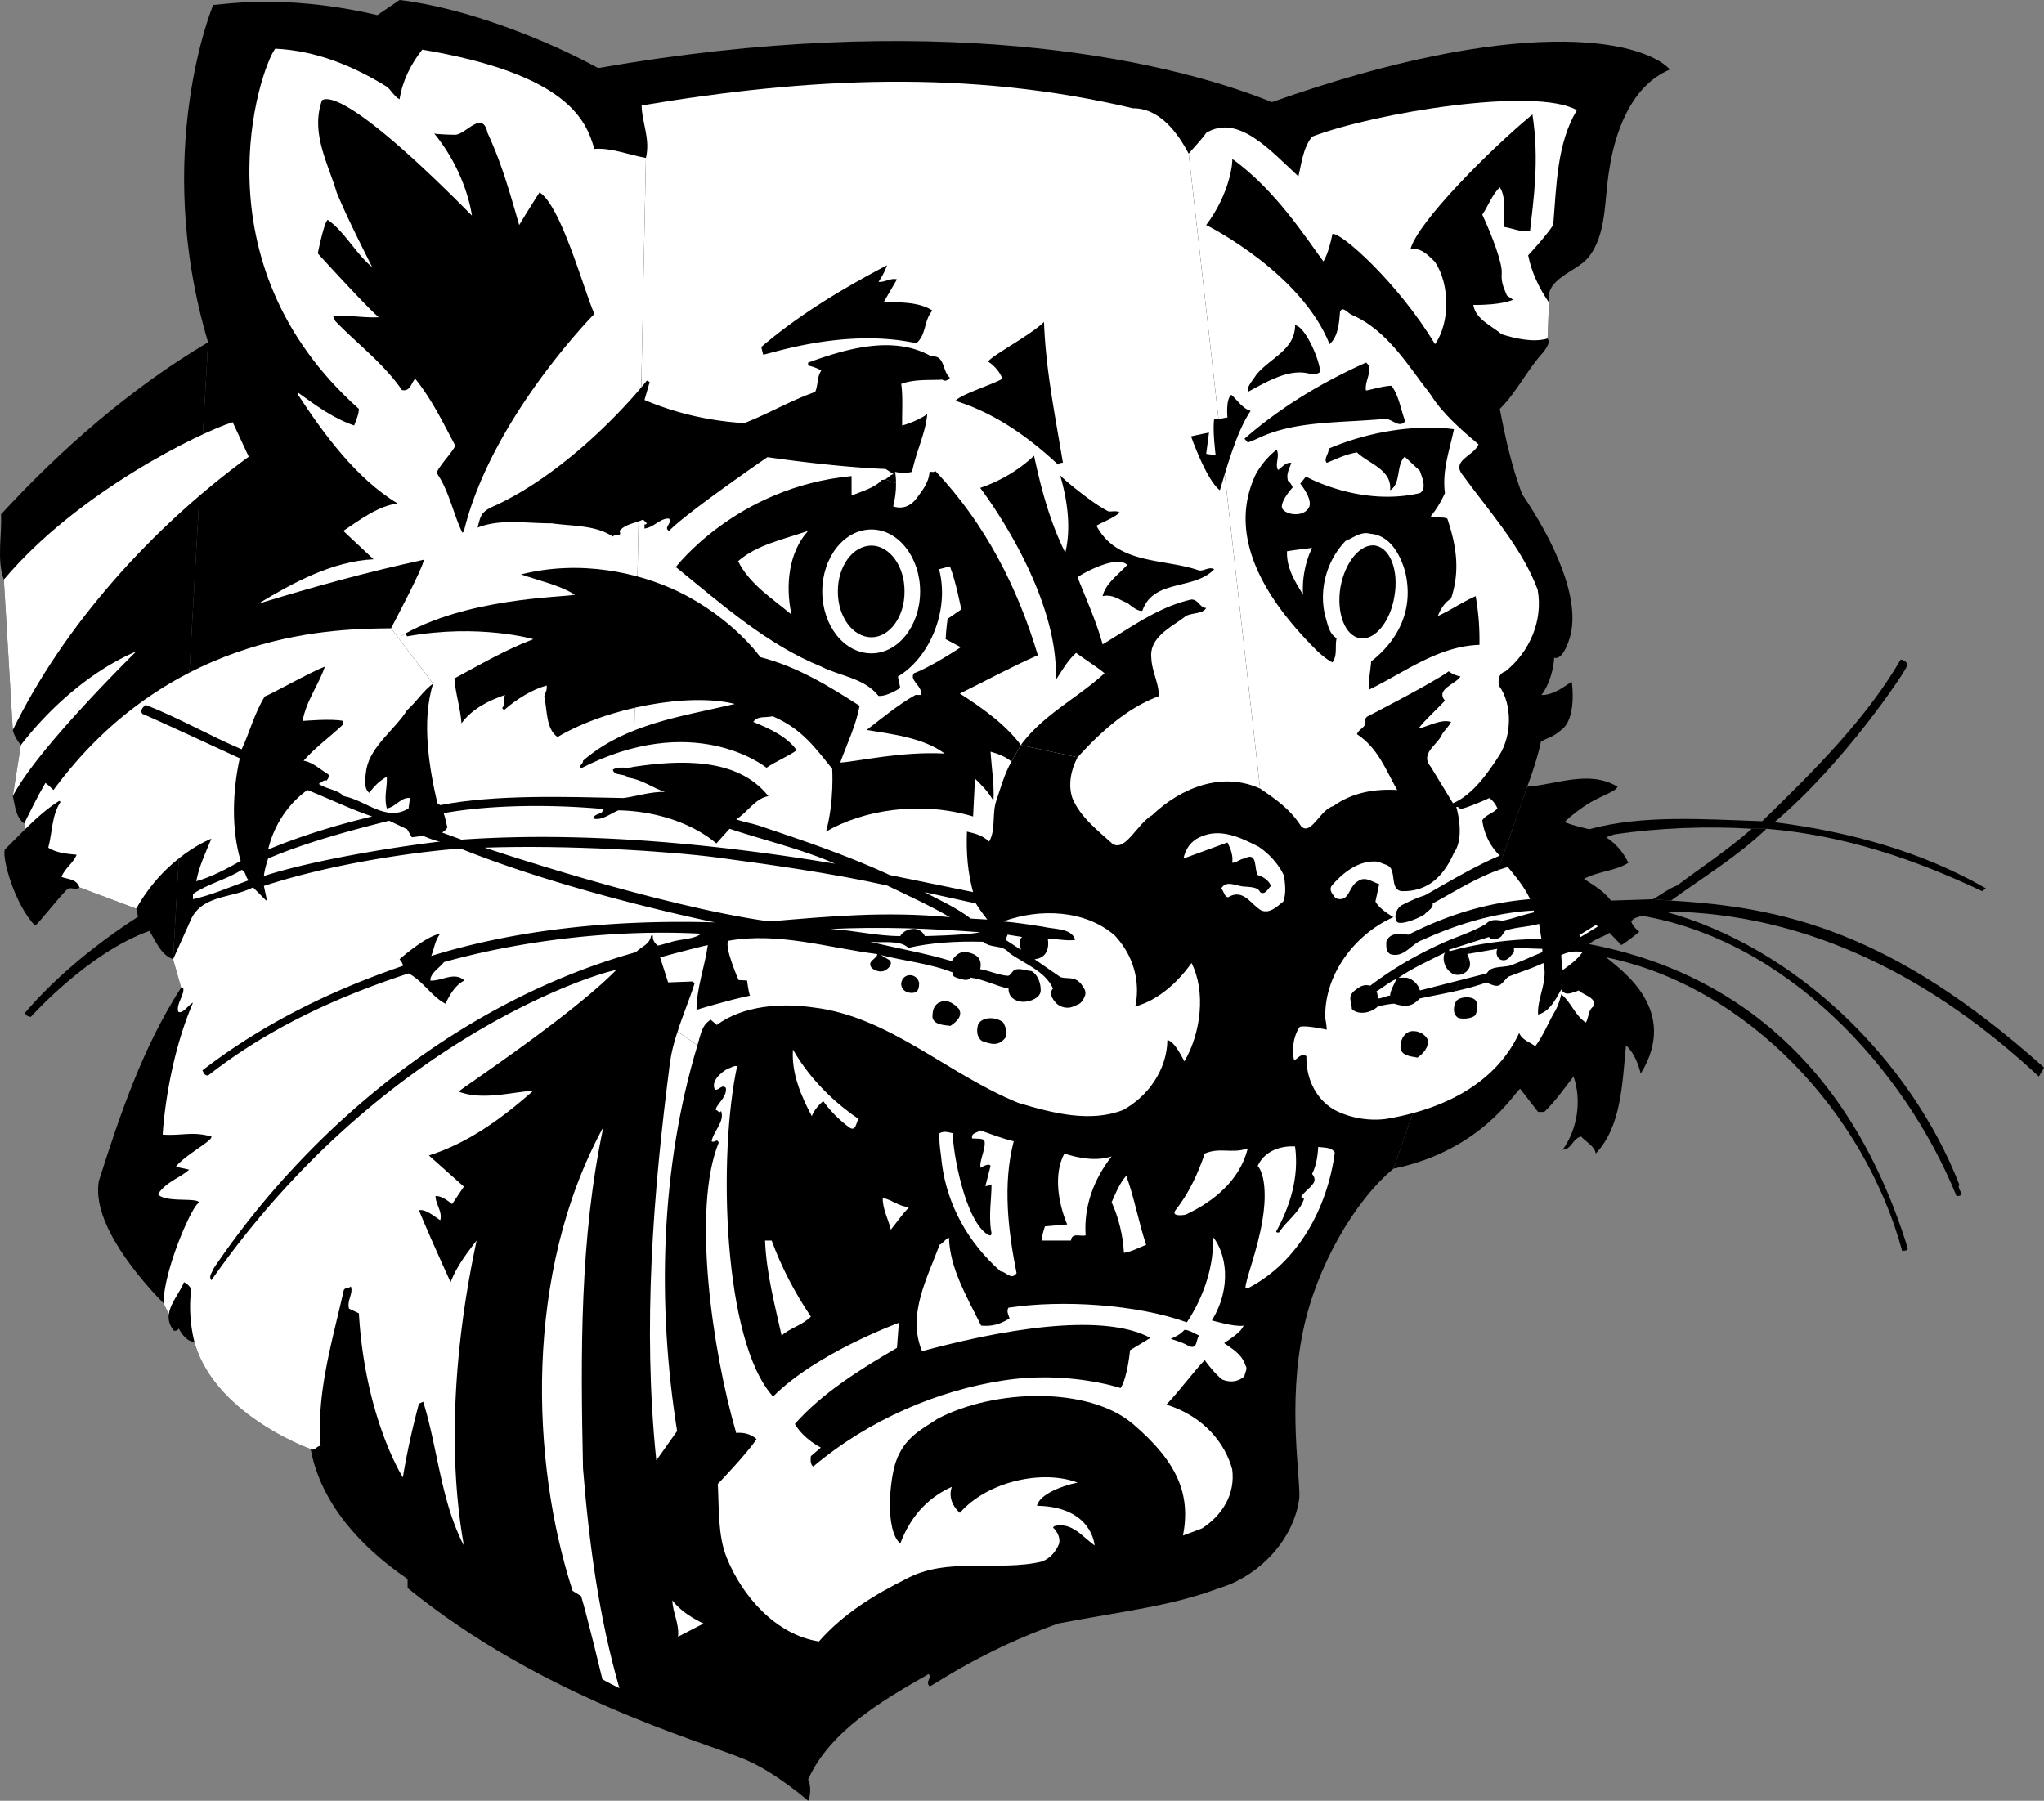 <svg xmlns="http://www.w3.org/2000/svg" width="432.31" height="380.902"><rect width="100%" height="100%" fill="#808080" stroke="none"/><path d="M323.01 166.402c6.128-.422 13.066-3.617 19.1 0-.359.973-2.73 1.633-5.702 3.297-1.97 1.137-4.657 3.254-5.5 4.203 2.082.805 3.453 1.043 5.203 1.5 11.343-3.109 24.207-2.093 36.597-1.703 11.153-10.836 22.067-21.75 29.301-34.199 1.16.23 1.422.793 1.3 1.402-.21 1.008-13.237 20.582-28 33 15.958 2.055 31.083 6.188 44.7 14l-.8.598c-14.298-6.773-29.188-11.84-45.598-13.2h-3.102c-9.254-.59-19.777-.198-29.101 1.2l-1.7.602c2.137 1.43 3.54 3.066 4.7 5.398-2.641 1.723-6.461 1.8-9.399 3.402 2 1.36 4.106 2.453 5.7 4.598l8.902-.3 3.797.3c23.75 1.363 46.8 6.586 78.902 35.3-.113.364-1.102 1.9-1.102 1.9-21.855-20.403-48.437-34.669-79.097-34.9 27.699 7.56 51.941 31.259 62.297 57.802-.688.898 1.652 2.378-.598 2.398-11.16-27.383-36.106-54.121-66.602-59.3-.765.343-1.625.343-2.199 1.202.344 1.168 1.7 2.2 1.7 2.2s-2.762 2.246-3.801 2.8l-2.5-2.601c-1.45.953-3.243 1.344-4.297 2.398 20.308 3.856 52.664 16.617 67.398 64.403-.234.57-.781.418-1.2.5-7.847-29.004-32.558-55.903-62.6-62.102 3.382 2.848 15.542 11.215 7.3 24.602-.488-2.032-1.426-4.446-3.101-6-.817 8.18-.973 17.144-6.399 22.898-.266-1.621-2.215-2.559-3.101-3.598-1.918.496-1.918 2.676-3.899 2.797 3.07-4.25 4.086-10.332 2.3-15.5-1.878 2.363-3.75 5.168-6.198 7.5h-1.301l-3.8-4.898c-1.184.695-8.095 13.039-26.802 16.898l28.301-80.797m-286.399 36.5c-2.538-.906-3.632-3.71-5-6-12.921 4.551-25.1 18.2-25.1 18.2-.505-.086-1.126-.243-1.2-.903 6.621-7.758 15.43-14.851 23.898-20.297l-.398-1.703-12-4.5c-.902.887-1.762-.437-2.8.602-1.766 1.77-5.743 6.914-6.602 7.5-4.258-4.434-7.016-14.153-6.399-16.102 1.563-1.523 3-3.012 4.399-4.398l-.297-1.102c-1.832-1.36-1.91-3.777-2.403-5.797l1.7-10.8c-1.52-1.832-1.7-3.2-1.7-3.2l-1.898-31.8C-.75 118.609.47 112.578.208 108.8 12.947 94.96 27.755 82.02 44.01 72.402l-7.398 130.5"/><path d="M44.01 72.402C31.993 32.078 45.11 1 45.11 1c.34.336 13.907-2.703 34.7 2.2l4.7-3.2c14.265 1.672 31.57 8.664 42 14.402 69.71-12.207 118.355-2.543 142.5 7.2 51.94-18.368 77.98-13.407 84.198-6.903-8.558 3.555-11.718 13.961-12.8 20.903-1.172 6.855-.512 14.144-4.598 19-2.777 3.097-9.09 4.343-8.2 9.398l-.3 7.602c.656.832-.277 2.078-.902 2.898-3.508 3.855-5.614 8.457-9.2 12 1.246 6.434 2.496 12.047 4.7 18 6.605 9.715 12.554 22.164 10.101 30.402-1.605 5.211-3.3 4.2-3.3 4.2-.094 2.476-1.11 5.93-2.7 7.898 2.27.113 4.61-1.602 6.399-2.8.16.577 1.015 7.929-2.2 10.202-1.93 1.676-2.957 1.61-4.3 2.5-.59 2.918-2.075 7.364-2.899 9.5l-28.3 80.797c-8.329 6.946-16.337 20.871-19.098 34.301-3.282 15.645-.578 30.75-.801 35.3-1.102 8.91-8.586 16.63-16.902 19.102-10.157 3.844-20.743 4.946-34.098 7.5-16.32 5.793-26.34 13.106-27.2 13.297-1.011-1.05.626-1.75-.202-2.597-9.387 5.367-20.766 11.836-25.5 22.3.68 1.23.523 3.649 0 4.5 0 0-6.91-6.074-13.5-8.8-10.114-4.18-42.782-13.125-71.2-36.2V334c-9.886-6.727-18.382-16.004-20.5-27.5 0 0-20.336-7.215-24.597-22.7-1.504.052-2.676-1.585-3.301-2.8-.23.434-.621.512-1 .5-1.012-1.191-1.262-2.371-1.102-3.5l-1.097-2.3c-4.438-4.555-15.352-16.716-13.703-25.9 4.511-14.202 9.343-28.394 17.402-40.898l-1.7-6 7.4-130.5"/><path fill="#fff" d="M266.51 166.8c3.378 2.298 6.343 4.325 8.698 8 2.086 2.016 4.036-3.597 6.801-4.3 4.016-2.883 8.695-3.664 13.5-3.398-2.39-4.16-3.95-8.762-8.5-11.801.422-1.324 2.215-1.324 1.7-3.2l.402-.5s14.066-7.214 17.297-9.601c.746.594 1.601.906 2.5 1.102-1.133 1.675-5.34 2.687-3.297 5.097-1.813 1.957-4.227 4.063-5.602 5.903 2.078-.438 4.727-2.075 6.899-1.403-.457.965-1.313 1.664-1.899 2.602-.898 2.262-4.797 4.054-2.398 6.898l4.699 7.703c4.129-1.738 7.48-6.496 9.898-10.3 2.496-4.067 2.73-10.618-.199-14.602-.191-1.473.043-2.563 1.399-3 5.195-4.164 8-10.867 6.8-17.3-3.398-9.079-10.496-16.798-16.199-24.7-1.621-2.777 2.742-3.637 3.7-6-3.298-2.781-7.66-6.523-10.098-10.5-4.657-5.922-9.102-13.64-16.703-16.898-.817-.329-1.985-2.043-2.5-.602-.188 2.535-.422 5.184-2.2 6.8-5.992-14.995-25.351-24.847-26.097-25.198 5.035-6.692 5.656-13.29 5.5-14 9.148 6.53 15.75 16.925 19.297 21.699.972-1.656 1.597-4.23 1.902-5.801 1.723-.531 13.933 10.383 21.7 23.3 3.175-4.5 3.175-12.605 0-17.398-1.505-1.445-2.907-3.082-5.2-2.703 1.594-5.808 16.793-21.039 25.8-28.5 1.516 9.696.192 18.297-.5 24.602-1.878.402-3.671-.535-5.5-.801-.355-2.773.657-5.89-.902-8.398-1.715 1.726-2.418 3.91-3.699 5.8 1.984 4.266 4.324 10.32 4.102 12.5-.16 2.133.687 3.461 1.097 4.598l1.301.902s-2.176 1.157-8.398 1.098c.453 3.02 3.882 4.426 6 6.2 2.715.874 6.691 1.812 9.699.902l.3-7.602c-1.984-2.871-3.699-6.379-4.402-10 0 0 3.633-3.871 5.301-6.398.703-8.536.781-17.266 5-24.301-8.66-4.996-42.648.488-56 5.601-1.93 2.371-2.242 5.723-2.898 8.399-5.934-5.473-12.75-13.278-19.5-9.2-1.047 1.536-2.84 3.329-3.703 4.399l15.101 134.3"/><path fill="#fff" d="M134.01 162.2c9.667-1.442 21.984-2.067 28.5 6.202-2.774.461-4.49 3.504-6.802 4.899 1.457.554 3.094.785 4.7 1.3 9.386 3.149 18.82 6.348 27.8 10.5l17.602 3.598c-1.09-4.008-1.48-7.984-1.3-12.797 1.925.446 3.171.758 4.698 2.098 1.434-2.43.578-5.86 1.5-8.598.95-2.797 1.727-5.683 3.2-8.3l2-3.5 12 2.597c-1.364 2.508-2.063 5.781-1.098 8.602 1.605 3.96 5.348 6.847 8.5 9.699 2.746 1.695 5.191-4.258 8.398-6.098 5.989-5.718 14.723-9.304 22.801-5.601L251.408 32.5c-2.254-4.27-6.075-9.648-11.797-9.598-34.739-8.234-68.57-6.52-103.903-.601.02 3.515 1.891 7.101.903 11.101L134.009 162.2"/><path fill="#fff" d="M136.61 33.402c-3.69-.648-7.355-2.207-10.902-1.902-1.754-6.074-5.625-15.793-36.398-21-2.461 3.152-4.18 6.582-4.8 10.5-1.016-.488-1.794-1.89-2.602-2.598-7.145-4.437-15.094-7.71-23.7-8.101-3.246 4.289-17.12 45.164 17.7 76.199-.051 1.29-.598 2.379-1 3.5-4.278-1.43-8.016-4.16-11.797-6.898l-.203.199c5.464 8.387 12.48 17.976 21.203 23.199-3.97.465-7.867 3.352-11.5 5.8l6.398 6c-8.765.438-17.031 4.962-24.398 9.4 11.5-3.505 22.648-6.622 35-9.298.199 1.118-6.903 14.5-6.903 14.5l8.903 11.7c-2.582 8.046-.711 18.418.898 25.3l.602.399c11.668-2.293 26.867-1.746 38.797-1.5 2.882-.403 5.613-1.34 8.703-1.301-2.547-.816-4.805-2.61-7.703-3-.922-1.016-2.95-.234-3.297-1.7 1.437-.874 2.761-.093 4.398-.6l2.602-128.798"/><path fill="#fff" d="M82.708 132.902c-10.488.157-46.039-.261-71.398 34.2 0 0-1.121-1.07-1.7-1.5-1.53 2.586-3.214 5.992-4.5 8.597l.298 1.102c2.265-2.223 4.488-4.23 7.101-5.899l.3.2c-1.89 2.847-1.737 6.511-2.6 9.699 1.722 1.18 4.374 1.336 6 1.5-.77 1.863-2.485 2.797-3.2 4.699 1.34.516 3.133.36 3.8 2.2l12 4.5c6.302-11.227 15.9-14.798 15.9-14.798-1.204 2.922-2.61 5.805-3.2 9 3.086-.855 6.36-2.57 9.399-4.3-2.028-6.688-1.715-14.875-.2-21.7 0 0-19.757-9.156-20.597-9.402-.563-.688.062-1.39.699-1.898 6.926 2.691 13.473 6.511 20.3 9.398 1.669-3.512 2.684-7.645 4.9-11.2 1.136-.343 9.71-5.175 12.698-6.3-1.195 3.7-4 7.285-4.699 11.5 0 0 6.235-.55 8.602 0v.7c-2.68 2.57-5.875 4.827-8.403 7.702 1.825.325 3.305 1.649 4.903 2.7.898.351.195 1.132 0 1.5-.739-.211-1.13.488-1.703.699 1.664 1.191 3.847 1.113 5.3 2.601 4.63.852 8.914 5.532 13.7 2.598l.3-2.2c-1.886-.245-3.058 1.934-4.898 2.2-.652-2.523.125-4.395 0-6.7-1.512.821-2.68 1.993-3.7 3.4-1.398-1.016-.773-3.669-.6-5.098.995-4.887 6.062-8.317 8.6-12.403 1.985-1.758 3.466-4.176 5.5-5.597l-8.902-11.7"/><path d="M99.81 45.602s-1.035-8.91-8-17.403c-.207.11 2.39.293 4.5.301 2.207-.062 5.738-5.336 6.8-.398 2.993 6.445 4.708 12.601 6.7 19.5a283.597 283.597 0 0 1 4.3-6.903c4.544 2.813 9.376 20.664 11.598 25.703 0 0-21.867 22.13-27.597 46l-.301.297c-1.84-3.629-2.895-9.164-5.5-12.699.937-1.898 2.95-3.828 4-5.7-2.602-4.874-4.941-9.784-8.5-14.198-.887.984-1.04 2.777-2.8 2.398-3.852-5.625-9.7-9.988-14.102-14.598l-.5-1.101c3.109-.215 6.539.488 9.703.3-2.23-1.765-12.903-13.5-12.903-13.5s1.32-6.581 2.102-7.101c3.504 2.39 6 7.223 9.398 10-2.464-4.96-5.27-10.418-7.5-15.8-1.824-6.153-5.566-12.626-3.097-19.5 1.898-1.153 9.03 1.456 31.699 24.402m86 14c1.21.203 2.613-.891 3.898-.5l-2.8 4.8c3.933.032 7.597.032 10.3 1.797-1.843 2.055-1.246 5.098-3.398 6.903-15.52-3.364-31.734 2.558-32.402 2.398l-.399-1.598c8.16-6.972 17.36-12.43 26.602-17.3-.278.816-.98 2.375-1.801 3.5m35 8.5c.355 10.097 2.383 20 4 29.8-.211-.054-1.07.102-1 .399-6.54-6.145-13.79-11.059-21.7-13.5.813-1.297 8.141-3.559 9.9-4.7-.509-1.355-1.68-2.757-3-3.601.308-1.027 9.116-5.703 11.8-8.398m58.398 10.5c-.511.77-2.168.472-2.898.3-4.082-.703-8.293 1.793-12.402 4-.176-1.191.84-2.14 1.703-3.5 2.718-3.539 8.332-5.332 8.297-10.601 2.09.176 5.18 7.219 5.3 9.8m9.7 4.001c1.562-.27 3.668-.973 5.402-1 1.617 2.21 1.93 5.02 2.898 7.5-1.28 1.57-2.683-.454-4.199-.5-9.945.902-18.703.382-26.5 3.898-.906.434-1.687.773-2.601 1.102l-.7-.801c7.696-6.727 16.582-12.028 25.7-16.102 1.796 1.266-.387 3.84 0 5.903"/><path fill="#fff" d="M189.31 81.402c-2.055 3.192-5.719 5.684-9.2 7.7l-9.702-.2c2.347-4.543 8.195-4.308 12.5-6 2.242-.257 4.113-1.273 6.402-1.5"/><path d="M264.51 86.902c-3.118 4.63-5.231 12.707-6.5 16.797-2.856-2.113-6.102-11.398-6.102-11.398 1.222-.301 3.8-.801 3.8-.801l-.597 4.5 2 .3s-.707-5.472-.301-7.698c.84.125 2.8-.301 2.8-.301s-.402-3.785.798-4.801c1.375 1.172 2.308 2.887 4.101 3.402"/><path fill="#fff" d="M144.51 98.8c-5.352 2.786-9.798 8.247-13.9 12.102.048-.738-3.07-3.625-3.202-5.101 1.925-1.719 4.5-3.121 5.703-5.102-1.828-1.449-4.48-1.136-6.102-3 2.559-3.594 6.223-6.945 8.5-10.5 1.152 4.801 4.895 8.543 9 11.602"/><path d="M307.51 90.8c-.903 4.395-2.54 8.763-1.9 13.5-.796 1.731-1.73 3.368-3 4.9 1.036.495 2.438.027 3.5.5 1.9 5.687 2.759 10.91.798 16.902-1.391.867-2.25 2.27-2.797 3.699 2.496-1.117 5.379-3.067 8-4.2.578 3.395.851 6.473.797 10.301-8.72.266-15.813 5.801-23.399 9.5-.129-1.593.336-4.011.5-6 5.918-4.636 9.035-11.187 7.2-18.902-.97-3.508-3.153-7.797-7.4-8.098-1.913-.554-3.55.848-5.198 1.5-3.965 4.102-5.758 10.262-4.301 16 .492 1.512.726 3.618 2.398 4.598-.425 1.59.23 3.621-.898 5.102-1.395-.704-2.8-1.954-4-3.2-9.402-9.511-18.68-22.996-12.2-36.601a17.828 17.828 0 0 1 4.4-5.2c.737 1.419-.434 3.133.3 4.301.902-.543 1.527-1.632 2.8-1.5-.413 1.348-1.117 2.282-.702 3.797.68.492 1 1.403 1 1.403s-2.196 2.343-2.297 4c-.051 1.695 4.625 2.671 5.797.097.699-1.754-1.899-4.898-1.899-4.898l1.2-1.5s11.413 6.437 24.1 3.5c1.544-.922.45-3.336 0-4.7l-3.198-3c-1.887 1.79-.715 5.688-3.102 7.098.438-4.37-4.555-5.62-7-8-2.308.356-4.336 1.367-6.398 2.203-.743-.836.504-1.925.398-3 14.606-6.175 26.5-4.101 26.5-4.101"/><path fill="#fff" d="M277.51 115.902c-1.462 2.914-2.161 6.813-1.9 9.899-1.745-2.852-3.538-5.66-3.402-9.2a119.47 119.47 0 0 1 5.301-.699M140.01 133.7c.003.706-.93 2.034-1.7 3l-10.3-1.098 2.6-3.5c3.79.277 6.286.433 9.4 1.597m98.5 3.601c-.427 1.317-2.61 2.876-3.802 4l-1.097-3.8c1.668-.676 3.304.492 4.898-.2M78.708 172.7c-7.14 1.698-14.937 4.038-22 7 1.141-4.833 3.946-9.43 8.301-12.598 4.61 1.84 9.055 4.023 13.7 5.597M315.01 168.8s1.116.735 1.698 2.2c-.902 1.063-2.304 1.215-3.199 2.5a12.743 12.743 0 0 0 3.7 7.5c-5.66 2.305-13.993 7.414-15.9 8.402-2.108.672-3.452 1.391-4.901 2.098-1.262.906-1.551 2.488-1 3.402.5.918 4.183-.39 5.902-1.5.621-.761 1.867-1.23 1.7-2.3 4.843-2.59 10.222-6.102 15.898-7.7 1.652 1.989 3.601 4.328 4.703 6.797-9.285.727-17.785 3.457-25.703 7.5-.735.008-3.852-.906-4.7 1.5-.011 1.004-.09 2.016.801 2.602 2.93.976 4.488-2.223 6.899-3 7.336-3.352 15.289-5.77 23.5-6.2V193c-2.63.578-4.192 1.258-6.399 1.7-.797.093-1.441-.247-2.5 0-1.086.34-1.101.738-1.7 1-2.925 1.648-6.214 2.581-9.198 4-5.176 2.374-10.164 5.257-14.801 8.8-1.524-.422-2.457.355-3.5 1.2-1.297 1.26-.442 2.12-.402 3.702 1.21 1.301 3.957 1.028 5.601-.601 1.309-.196 2.34-.453 3.399-.5 3.34 1.156 4.41-.211 5.402-1.102 4.277-.922 9.531-1.738 14.098-3.398 1.007.512 2.074.93 2.703.601.722-.402 1.41-1.418 1.898-1.8 2.332-.942 5.047-1.747 7.399-2.903 1.09 3.754-1.325 7.34-1.098 10.903 2.5-.68 3.672-3.172 4.898-5.301.54.91 1.215.937 1.903.8.789-.21 1.367-.413 1.797-.601.972 1.008 3.726 1.46 3.203 3.3-1.27.891-.957 2.137-1.703 3.5-2.297-1.519-3.075-4.245-5.2-6-.164.688-.55 2.376-1.5 3.9-1.363 2.374-2.3 4.87-4 7.1-1.183-.905-2.746-1.296-3.398-2.8-5.348 11.406-17.2 16.395-28.3 18.2-3.63.437-7.528-.247-10.7-1.9-4-2.245-6.106-6.687-6-11.398-1.043-.746-1.82.5-2.602.899-.543-2.504-.078-5.309 1.2-7.102 1.3-.383 5.703.602 5.703.602s-.04-1.067-.301-2.301c-.363-9.215 6.183-17.871 14.398-21.5-1.355-.813-3.07-1.98-3.8-3.3l.8-3.7c-1.394-.36-2.953-1.766-4.5-.598-2.117 1.172-1.726 4.602-4.699 3.598-.613-.79-1.55-1.723-.8-2.7 2.445-2.843 5.952-5.573 10-5 .867.598 2.19.52 2.6 1.7.68 1.547.04 4.414 2.302 4.5 5.629.086 8.828-3.422 10.898-8.098 1.828-2.574 1.281-6.859.5-9.703.39-.12.547.192.899.403 1.52-.22 6.101-2.301 6.101-2.301m-187.601 2.301c.367 1.27-1.504.726-2 2 1.82.597 3.691-1.04 5.402-1.7 7.254.114 15.273 2.41 20.7 7l2.8-3.101c6.832 2.289 15.797 4.476 22.3 7.398-25.527-4.246-53.28-6.894-79-5.097l-4.1-1.5c1.015-.657 1.1-1.102 1.1-1.102s-.59-2.707-.8-3c10.5-1.887 23.441-1.809 33.598-.898m-41.298 4.3 1 1.7 2.4-.301s2.413 1.097 3.6 1.199c-12.109 1.465-27.988 4.273-37.3 7.3.176-1.624.898-3.698.898-3.698 7.688-3.305 17.305-5.93 25.602-8l3.8 1.8"/><path d="M349.61 190.2c1.508-.833 3.301-2.235 5.098-2.9 5.145-3.859 10.754-7.523 15.801-12h3.102c-6.356 6.036-13.293 10.169-20.203 15.2l-3.797-.3m-133.703-32.598c-3.239-4.407-8.461-8.07-12.899-10.903 5.527-2.703 11.063-5.742 16.5-8.097-4.265-14.25-11.05-27.739-21.7-39-.265.425-.808.113-1.198.199-.157 2.097-1.325 3.734-2.602 5.398-1.219 1.766-3.09 2.625-5.101 1.903.398-1.48.64-3.262.601-4.903l-2.3-.797c-.223.07-.462.13-.7.098-1.281 1.57-4.164 2.426-6.398 3.3v-4.1c-24.426 2.316-37.301 19.402-37.301 19.402l.2-.102c9.71 7.86 19.222 16.356 30.698 21 4.035 2.063 9.028 2.371 12.102 6.2 1.914.148 4.598-1.7 4.598-1.7l-.5-2.398c6.78-4.016 10.992-14.098 8.703-22.7l2.297-.601c1.289 3.226 2.402 9.101 2.402 9.101l-2.902 2s-.309 2.243-.399 4.297l3.2 1.703s-6.442 4.29-9.9 5.5c-1.144 1.516 2.056 2.84 1.4 4.598h-1.098c-3.782 2.14-7.211 5.027-10.301 7.402 5.348.899 11.898 1.598 16.5 5-9.305-.515-18.711 1.746-22.102 1.899 1.442-3.973 3.313-7.793 4.102-12-6.637-4.29-13.34-8.344-21-10.301 0 0-5.73-8.172-17.2-13.8-8.577-4.145-20.925-6.848-33.402-3.7 3.848 1.371 7.899 2.148 11.403 4.3-2.801.579-23.094.606-36.903 8.802.5-.118.97-.895 1.403 0 15.261-2.739 26.699.597 26.699.597-5.774 2.172-11.23 5.367-16.7 8.301.169 2.992 1.262 6.188 1.5 9.5 2.255-3.156 6.075-4.95 9.2-6-.473.973.148 1.828-.602 2.8l.403.4c2.61-2.305 5.882-4.333 9-5.2.16.945-.309 1.57-.5 2.3.66 3.09.347 6.829 2.797 8.602 10.75-6.37 28.03-9.41 37.5-7-11.184 2.657-22.957 4.137-32.098 12 .098.711-1.07 1.102-.602 1.7 23.88-12.29 38.82-.676 39.403-.2 1.914-1.332 4.488-2.347 6.398-3.703-2.066-2.93-5.887-4.644-9.2-6 .974-1.375 2.688-.828 4.099-1.199 6.308 2.707 9.035 6.762 12.601 11.102 0 0 .465 6.937-1.3 13.3 7.636-4.464 19.695-6.62 31.1-3.203l.4-8c1.55 1.516 2.874 2.84 3.902 4.703.218-3.187-.403-7.007-.602-10.402 1.524.434 3.238 1.055 4.399 2.102l2-3.5"/><path d="M227.908 160.2c4.718-5.212 10.41-10.434 17.101-12.9.324-2.288-1.39-5.175-1.5-8.1-.515-4.56 4.55-6.665 7.3-8.9 1.384-.726 3.567-.413 4.302-1.698-1.438-.118-1.594-1.754-3.102-1.801-6.91 1.527-12.68 5.812-18.8 9.5-1.36-4.934-3.466-9.531-5.301-14.2.976-.788 8.382-4.843 10.5-2.601-2.118 2.277-4.614 3.992-5.2 6.602 2.149-.504 3.63.898 5.2 1.398.921.75 2.246 1.84 3.203 1.7 2.32-6.798 10.972-4.302 15.199-8.798-1.188-.652-2.356.598-3.402.2-7.215-2.489-17.196-1.16-21.5-9.403 1.652-.957 3.605-1.582 4.902-2.797-.598-.422-1.531-.187-2.3-.203-3.286-1.543-9.99-7.156-10.302-7.699 1.48 4.984 2.414 11.066 1.102 16.402-3.207-6.425-5.078-13.367-6.602-20.5-3.308 3.082-7.129 5.34-11.398 6.797 0 0 16.715 21.649 16 40.602 1.289-1.832 2.379-4.016 4.3-5.7 2.055 1.528 4.239 2.856 6 4.301-5.816 5.336-12.988 8.766-17.702 15.2l12 2.597M189.51 102.2a13.168 13.168 0 0 0-.2-2.4c1.375.305 2.312.305 3.598 0 .82-4.214 2.843-8.112 3.203-12.198-1.215.89-3.633 1.98-5.301 2.398-.047-2.988.187-6.262-.2-8.8 2.883-1.052 6-.74 8.7-.9.574.473 1.2.083 1.598-.398-1.645-1.39-1.024-4.82-3.899-4.5-8.117-4.687-18.406-1.488-26.101 1.297v.602c.757.199 1.925.512 2.8 1.101-.953 1.282-.64 3.075-1.3 4.5-5.422 1.926-9.942 4.653-15 6.598-7.493-.465-14.508-2.102-21.098-4.898l1.098-3.801-.598-.301c-4.668 5.887-17.508 19.66-32 26.402-3.176 1.313-3.152 2.246-3.8 4.7 4.858-1.907 10.081-.895 15.698-.903 4.364.633 9.196.32 12.903 2.801.347-.61 2.062.25 1.398-1.2 1.363-1.515 3.313-1.593 5-2.398l.8.797c-.148.164-.226.32-.5.203v.899c1.99-.235 3.392-2.262 5.2-2.102.688 1.086-1.262 1.867 0 2.602 3.57-3.774 20.8-15.602 20.8-15.602s14.032 2.082 25 2.5l1.7 1.102c-.66.078-1.144.765-1.8 1.101l2.3.797"/><path fill="#fff" d="M271.51 185.102c.327 1.691.562 3.953-.102 5.597-1.364 1.086-2.766 2.567-4.598 1.903-2.223-1.207-3.781-4.793-7.102-2.801-.734-.121-.886-1.29-1.398-1.899 1.055-1.73 2.906-.586 4.5-.402 1.523.14 3.262.074 3.7 1.2 1.042.745 1.663-.735 2.3-1.298-.402-1.152-1.727-2.011-2.8-2.3-.798-1.192.062-5.09-2.802-3.5-.957.046-1.582.906-2.597.898.238-1.473-.309-2.957-1-4.3l-9.301 3.402c.402-1.98 1.496-3.618 3.398-4.5 4.332-2.079 8.618.027 12.5 2 2.2 1.457 4.227 3.718 5.301 6M187.61 187.3c4.79 2.302 8.766 4.095 13.298 6.7-13.73-1.281-25.266-.188-38.2.902-23.656-3.273-60.199-15.601-60.199-15.601 17.547-.613 38.902.734 49.3 2.101 10.352 1.395 24.142 3.29 35.802 5.899M52.61 186.2c-3.882 1.374-7.937 3.167-11.8 4v-1.098c3.238-2.23 7.215-3.086 10.3-5.102.97.379.735 1.547 1.5 2.2m153.798 4.902c.57 1.07 2.402 3.398 2.402 3.398l-3.5-.2c-2.852-2.202-6.438-3.843-9.8-5.6l10.898 2.402m-58.898 30c-7.81 25.875-8.587 54.64-4.302 81.597l-4.398 6.203c-2.93-28.324-.668-56.625 2.898-84.203.317-2.254.875-4.383 1.602-6.5l4.2 2.903"/><path fill="#fff" d="M143.31 218.2c1.066-3.395 2.496-6.708 3.598-10.2l-.399-.398-5.2.199-1.698-5.301c2.898-.816 9.601-2.531 10.097-2.598-.652 4.59-2.367 9.032-2.398 13.7 0 0 6.8-2.075 11.3-3-.355-1.043-.6-3.2-.6-3.2l-1.802-.101s-3.02-6.863-2.199-8.301c10.563-1.914 21.32 1.516 31.5 2.8.188.977-2.387 1.442-1.101 3 .898.626 1.964.966 2.902.4.984-.579 1.66-1.723.5-2.298l-1.5-.902c4.766 1.242 10.379 1.79 15.2 3.7.167.507-.302.765 1.1 1.202 1.407.446 2.184.578 2.7-.101 2.691.316 5.293 1.762 8 2.3-.016 1.86 1.36 2.665 2.898 2.801 1.762.075 3.918-.914 3.903-2.402.043-1.344-.504-3.215-1.903-4.098-1.172-.054-2.652-.754-3.699-.203-.617.461-.715 1.086-1.3 1.203-1.798-.074-4.165-1.132-5.9-1.402.528-2.223-.796-3.238-2.8-3.598-2.05-.418-3.2 1.899-3.2 1.899-5.636-1.696-11.558-2.707-17.3-4.102 2.469.301 6.363-.476 8.102 1.301 4.5-1.078 10.27-1.465 15.797-1.3 1.878 1.55 3.98.456 5.601 2.402 3.137 2.265 7.578 3.824 9.2 7.5-.919 1.003-.137 2.171.6 3 .977 1.12 2.77 1.355 3.9.699.82-.36 1.492-.41 2.1-1.801.692-1.313-.112-1.988-.6-2.8-1.383-1.759-2.9-1.06-4.4-1.5l-5.5-3.798c3.657-.359 2.802-4.3 2.802-4.3 1.66-.114 3.922.511 5.797.199-.786-2.574-4.45-2.184-6.899-2.801-2.695-.395-5.422-.863-8.3-1.098 7.632-2.804 17.3-2.496 23.6 3 6.407 6.977 4.38 14.461 4.302 15 6.52-1.785 10.836-7.71 11.898-9.203 3.07 6.094 1.977 14.824-1.5 20.801-.887-1.61-2.215-4.262-3.601-4.5-.094 6.398-4.227 12.012-9.399 14.8-6.832 2.665-14.652.743-22.101-1.5-14.977-6.046-27.293-18.284-43.399-20.198-6.738-.973-14.844-.426-20.398 3.699l-1.301-1.102c-1.875 1.188-2.031 2.824-2.8 5.403l-4.2-2.903m182.7-19.597c-6.575.043-13.466.941-19.4 2.597-.097.02-.05-.324-.202-.297l8.5-2.703c.43.68 1.675.504 2.3.102.625-.34.782-1.203 1.301-1.5 2.442-.79 4.817-.692 7-1.399l.5 3.2m8.001-.802 3.6-2.198.298.398-3.598 2.2-.3-.4"/><path fill="#fff" d="M207.31 197.2c-3.274.636-11.7.8-11.7.8s-.742-1.773-2.702-1.5c-1.883.195-2.5 1.5-2.5 1.5-5.024-.004-9.7-1.227-14.797-1.5 10.476-.508 21.207-.14 31.699.7m8.898 1c-.965.6-.343 1.847-.3 2.702l-3.2-2.101.403-1.102 3.097.5m110 3.203c-2.261.891-4.675 2.11-7 2.899-1.465.27-3.226.191-4.199.898l-.601.703-14.098 3.598c-.25-1.188-1.5-2.438-2.8-2.7h-1.7c2.844-1.995 6.664-3.714 10-5.398-.606.047-1.035 2.993 1.3 4.5 1.446.77 3.024-.004 3.598-1.101.637-1.094-.398-3-.398-3l6.398-1.102c-.511.906.032 2.313 1.102 2.403 1.191.14 1.738-1.028 2.398-1.7v-.902l6 .2v.702m8.5 0c-1.207 1.684-2.609 2.621-4.199 3.797-.125-1.02-.27-2.137-.3-3.199 1.421-.629 2.89-.953 4.5-.598"/><path d="M194.408 208c-.059.777-.059 1.48-.797 1.902-1.446.434-3.082-.343-3-1.902.308-2.34 3.425-2.262 3.797 0"/><path fill="#fff" d="M295.31 207.102c-.297.957-1.211 2.16-1.3 3.5-.595-.032-1.49.484-2.4.597-.347-.035-.136-.945-.5-1.5.91-.488 3.278-2.344 4.2-2.597m-290.902-49.5c6.199-8.07 15.086-15.868 24.402-19.801 0 0-20.984 20.566-26.102 30.601l1.7-10.8m32.202 45.3 3.598-8c2.282-5.691 8.828-4.832 13.301-7.203l2.8 2.801.099-.3-.598-2.798c16.46-5.39 35.793-7.547 41.598-7.902 23.714 9.531 53.8 15.602 53.8 15.602-21.511-.614-41.777 1.464-60 7.097.63-1.527.786-3.32 1.903-4.699-3.145.52-8.602 5.402-8.602 5.402s.856 1.043.7 1.399c-15.122 5.18-29.544 12.195-42.399 22.101.305.618.46 1.086 1.2 1.098 12.823-10.066 27.402-16.695 42.398-21.598 3.011 1.551 4.882 4.903 7.8 6.399.98-1.965 2.07-3.91 4-4.899-2.086-1.976-4.89.207-7.199 0 .047-1.664 1.918-2.597 2.899-3.902 16.793-4.7 36.671-6.96 54.402-6-1.746 1.3-4.633 1.066-6.8 1.902-.56.098-1.966.567-2.4.598-.577-.422-1.202-1.277-1-2.098h-.402c-.343 1.91-1.828 2.145-3.199 3.5-36.203 10.106-68.476 35.989-89.398 67-.203.793-1.063 1.496-.403 2.399 36.137-51.63 82.598-65.297 85.602-65.602-9.629 9.817-33.172 25.328-33.3 25.703 4.96 1.887 10.886.172 15.8-.203-6.629 5.832-13.723 11.055-22.102 13.703L98.111 251l-2.5 3.7c-1.047-.864-2.371-1.798-3.5-1.7.039 1.773 1.52 3.332 1 5.102-1.43-.91-3.067-2.395-4.5-2.102 1.902 4.7 6.5 14.832 6.699 15.2 1.203-3.173 3.309-5.981 5.5-8.798-2.113 9.91-7.492 37.586-2.7 64.5-4.87-9.375-5.495-20.445-8.6-30.402l-.9.402c-1.374 5.114-2.542 10.336-3.402 15.598 0 0-8-12.512-9.3-34.7l-2.098-1c-.45-1.835.953-3.163.398-4.698-.379.445-1.16.132-1.5.8-2.386 10.715-5.816 21.63-4.898 33-.61-.3-1.309 1.18-2.102.598 0 0-20.336-7.215-24.597-22.7a30.832 30.832 0 0 1-.703-10.898c-.024-.746-.88-1.367-1.5-1.703-.84 2.168-2.875 4.418-3.2 6.801l-1.097-2.3c-.074-7.13 6.476-21.708 7.5-21.2.144-1.363-7.106.04-8.703-1.898 1.754-2.66 4.562-3.364 6.601-5.2l-2.8-.601c1.617-2.317 7.855-5.516 7.5-6.399-4.09-1.14-6.118-.129-10.301-.402 0 0 .703-14.59 6.402-27.898-.816.261-2.164 2.496-3.102 1.898-.546-1.582 1.508-3.816 1-5.098h-.398l-1.7-6"/><path d="M312.31 212c.305 1.21.027 1.941-.2 2.602-.32.707-2.464 1.113-3.702.699-1.254-.832-1.02-2.469-.399-3.602 1.172-1.129 3.984-.945 4.3.301m-109.499 1.402c.894 1.536-.586 2.782-1.8 3.598-1.36-.191-3.54-.191-3.802-1.898.028-1.18.184-2.27 1.301-3 .52-.125 1.453-.829 2.2-.2.734.227 1.437.774 2.1 1.5m9.399 2.898c.461.9.93 2.067.5 3.102-1.441 2.004-3.156 1.461-5 .797-1.195-.82-1.195-2.379-.8-3.597 1.086-1.743 4.046-1.43 5.3-.301M302.01 220c.151 1.563-.938 2.813-2.2 3.7-1.387-.266-3.336-.345-3.602-2-.047-1.618.575-2.864 1.7-3.4 1.214-.558 3.398.067 4.101 1.7"/><path fill="#fff" d="M181.61 236.7c-.59.69-.511 2.562-1.8 1.902-2.067-1.446-4.285-3.668-5.7-5.7-1.98 1.68-2.402 3.2-2.402 3.2-2.304-4.325-4.332-9.082-4-14.102 4.153 7.242 9.957 12.035 13.903 14.7"/><path fill="#fff" d="M155.908 225.5c-4.043 18.672-3.082 58.117 7.601 69.902 9.063-9.187 26.602-15.601 26.602-15.601l-.403 5.3c-7.597 4.442-15.707 9.43-21.597 16.098 1.863 3.207 5.5 5 5.5 5L171.509 308s-.312 1.734.5 2.2c11.817-9.977 26.55-16.137 40.2-18.2 13.636-2.145 24.8 1.602 24.8 1.602 1.45-2.16 2-8 2-8l4.3-2.602c-8.37-4.582-25.78-3.281-48.3 2.8-3.23-7.796 1.211-15.593 3.7-22.5.628-.187 1.331-1.355 2-1.5.19 6.227 3.374 11.778 6.8 18.602 2.277.176 3.777-.191 6-1.5-.058-.507-.762-1.523-.2-2.3 11.364-1.715 27.138-.704 37.7 3.097 0 0 6.02-8.297 5.5-18.097 2.777 3.382 4.156 10.582-.2 17.699.25.027 4.77 1.433 6.7 1.101-.523 1.422-2.785 2.746-4.101 3.7 1.496 1.074 3.73 2.246 4.5 4.699.554.742-.145 1.52-.2 2.3-1.27 1.169-2.984 1.403-4.699.7-1.562-1.168-3.586-3.895-3.7-4.102-1.956 1.914-4.554 5.567-8.1 9.403 8.238 2.625 12.48 8.472 13.902 13.699.703 5.324-2.18 9.77-6.403 12.5l-4 1.5c1.672-8.754-1.183-15.563-10.597-23.602-9.348-7.969-29.282-7.449-41.301-1.097-3.649 2.382-7.027 4.043-8.8 9-1.352 3.816-2.384 14.535.898 17.398 2.433-6.504 6.593-10.062 10.902-12-.723 2.094.133 4.121 1.7 5.5 5.944-6.762 17.612-9.176 24.898-6.398-3.309.652-8.04 2.496-8.598 4.898 11.73.195 12.2 8.402 12.2 8.402-2.626-1.89-4.81-5.007-8.5-4.101l-.302.3c.953.899 1.578 2.223 1.301 3.399-.66 1.707-1.906 3.113-3.601 3.8-9.22 2.196-20.133-1.077-28.797 3.7-6.54 3.25-13.243 7.305-18.403 13.2-9.027-1.376-16.199-9.481-19.5-17.7-1.922-4.723-1.609-10.57-1.898-15.598 0 0 6.172-6.414 8.2-9.5-1.208-1.14-2.923-1.453-4.302-1.3-5.093-17.457-9.379-47.547-3.699-61.403-.379-1.035-.848.133-1.5-.297.418-2.218 2.836-4.168 2-6.402-.41.672-.723-.262-1.101-.2-.168-.995 2.484-2.714 2.101-4.698-.867-.82-1.41.582-2.3.398-.903-1.766 1.199-3.637 2.8-4.5.582-.07 1.05-.617 1.899-.5m-32.598 85.102c1.27 15.812 3.375 31.484 7.7 46.5-3.106-1.555-3.602-1.903-3.602-1.903s-3.11-12.98-4.5-17.597l-1.797-1.102c-8.825-27.156-10.383-67.176 6.5-98.098-4.98 23.465-4.825 47.633-4.301 72.2"/><path fill="#fff" d="M214.408 241.402c-2.364 9.004-1.192 18.985.601 27.899-1.094 1.61-2.262-.34-3.398-.399-6.89-6.097-11.258-13.972-12.403-22.8-.18-2.086-.648-4.114-.5-6.403 1.02-.515 1.801-.207 2.801 0 .012 4.082 2.637 18.711 7.5 21.5 1.012.543.602-.898.602-.898-.528-3.344.12-6.957.097-9.801-.132.219-1.093.375-1.3.402l1.101-4.3c-.347-.715-2.101.398-2.101.398-.403-1.246 1.207-4.234.8-5.7-.187-.609-2.242-.402-2.597-.5-.27-1.23 1.133-1.152 1.699-1.698 2.32.78 4.578 1.718 7.098 2.3m59.5 1.098c.894 6.426-1.055 12.664-4 18 .058.277.37.2.601.2 1.797-2.731 4.215-4.055 5.3-7.098l-.6-.403c.542-1.168 2.406-2.144 2.8-3.398.09-.43-.004-.934-.5-1.5 1.086-2.102 1.203-4.543 1.3-5.7 1.216.192 2.852.012 3.5 1.2-1.507 11.441-7.585 23.133-18.401 28.699h-.5c-.036-1.734 2.554-7.95 3.601-14.398.785-4.493.676-9.5-1-11.5 2.192-4.692 7.899-4.102 7.899-4.102m-23.098 14.402c-.723.211-3.137.407-2.2-.902 2.88-3.645 4.755-7.773 6.2-12 3.152-1.387 5.879.094 9.098-1.098-1.657 6.727-7.192 11.246-13.098 14m-15.7-12.3c-3.73 4.793-5.913 10.484-5.5 16.699-1.038.332-2.91-.68-3.1 1.101h-6.102c-.176-.847.601-3 .601-3l4.7-.402c-1.813-4.305-2.981-10.543-.598-15 3.152 1.027 6.89 1.652 10 .602m7.297 18.698c-1.364.516-3 1.45-4.7 1.7-.172-3.602-1.105-7.422-2.597-10.7.672-1.476 1.57-3.894 3.097-5.6 1.668 4.515 2.602 9.816 4.2 14.6m-50.098-8c-1.656 1.755-2.402 2.946-3.902 4.802-.528-2.211-1.778-4.473-1.7-6.7 2.028.36 3.512 1.918 5.602 1.899m-29.102 7.101c2.063 5.625 4.871 11.004 8.301 16.098-1.871 1.844-4.289 2.313-6.2 4-1.44-6.523-3.233-13.227-3.5-20.098h1.4"/><path d="M253.61 282.5c-.714.805-.245 3.066-2.202 2.2-1.164-.692-2.489-1.083-3.797-1.5 1.23-.56 2.086-.985 2.898-1.9.98-.023 2.074.759 3.102 1.2"/><path fill="#fff" d="m148.81 343.402-5.402 2.797c.27-2.867-1.133-5.05-1.2-7.699 2.266 3.07 6.602 4.902 6.602 4.902M184.31 112c5.672-.004 10.305 5.867 10.3 13.102.005 7.242-4.628 13.109-10.3 13.097-5.758.012-10.39-5.855-10.402-13.097.011-7.235 4.644-13.106 10.402-13.102"/><path d="M184.31 115.402c3.863.024 7.035 4.356 7 9.7.035 5.347-3.137 9.683-7 9.699-3.95-.016-7.117-4.352-7.102-9.7-.015-5.343 3.153-9.675 7.102-9.699m106.598 0c3.175.57 4.976 5.387 4 10.797-.88 5.395-4.184 9.332-7.297 8.801-3.188-.55-4.989-5.367-4.102-10.8.969-5.368 4.274-9.31 7.399-8.798"/><path fill="#fff" d="M2.708 154.402c10.782-22.097 29.414-42.836 49.903-57.8L49.208 89.3C42.333 91.453 16.4 104.059.81 122.6l1.898 31.801m168.2-42.101c-4.079 4.49-4.856 11.505-3.5 17.7-3.93-3.309-8.918-6.43-11.297-11.3 3.937-3.47 9.707-4.638 14.797-6.4"/></svg>
